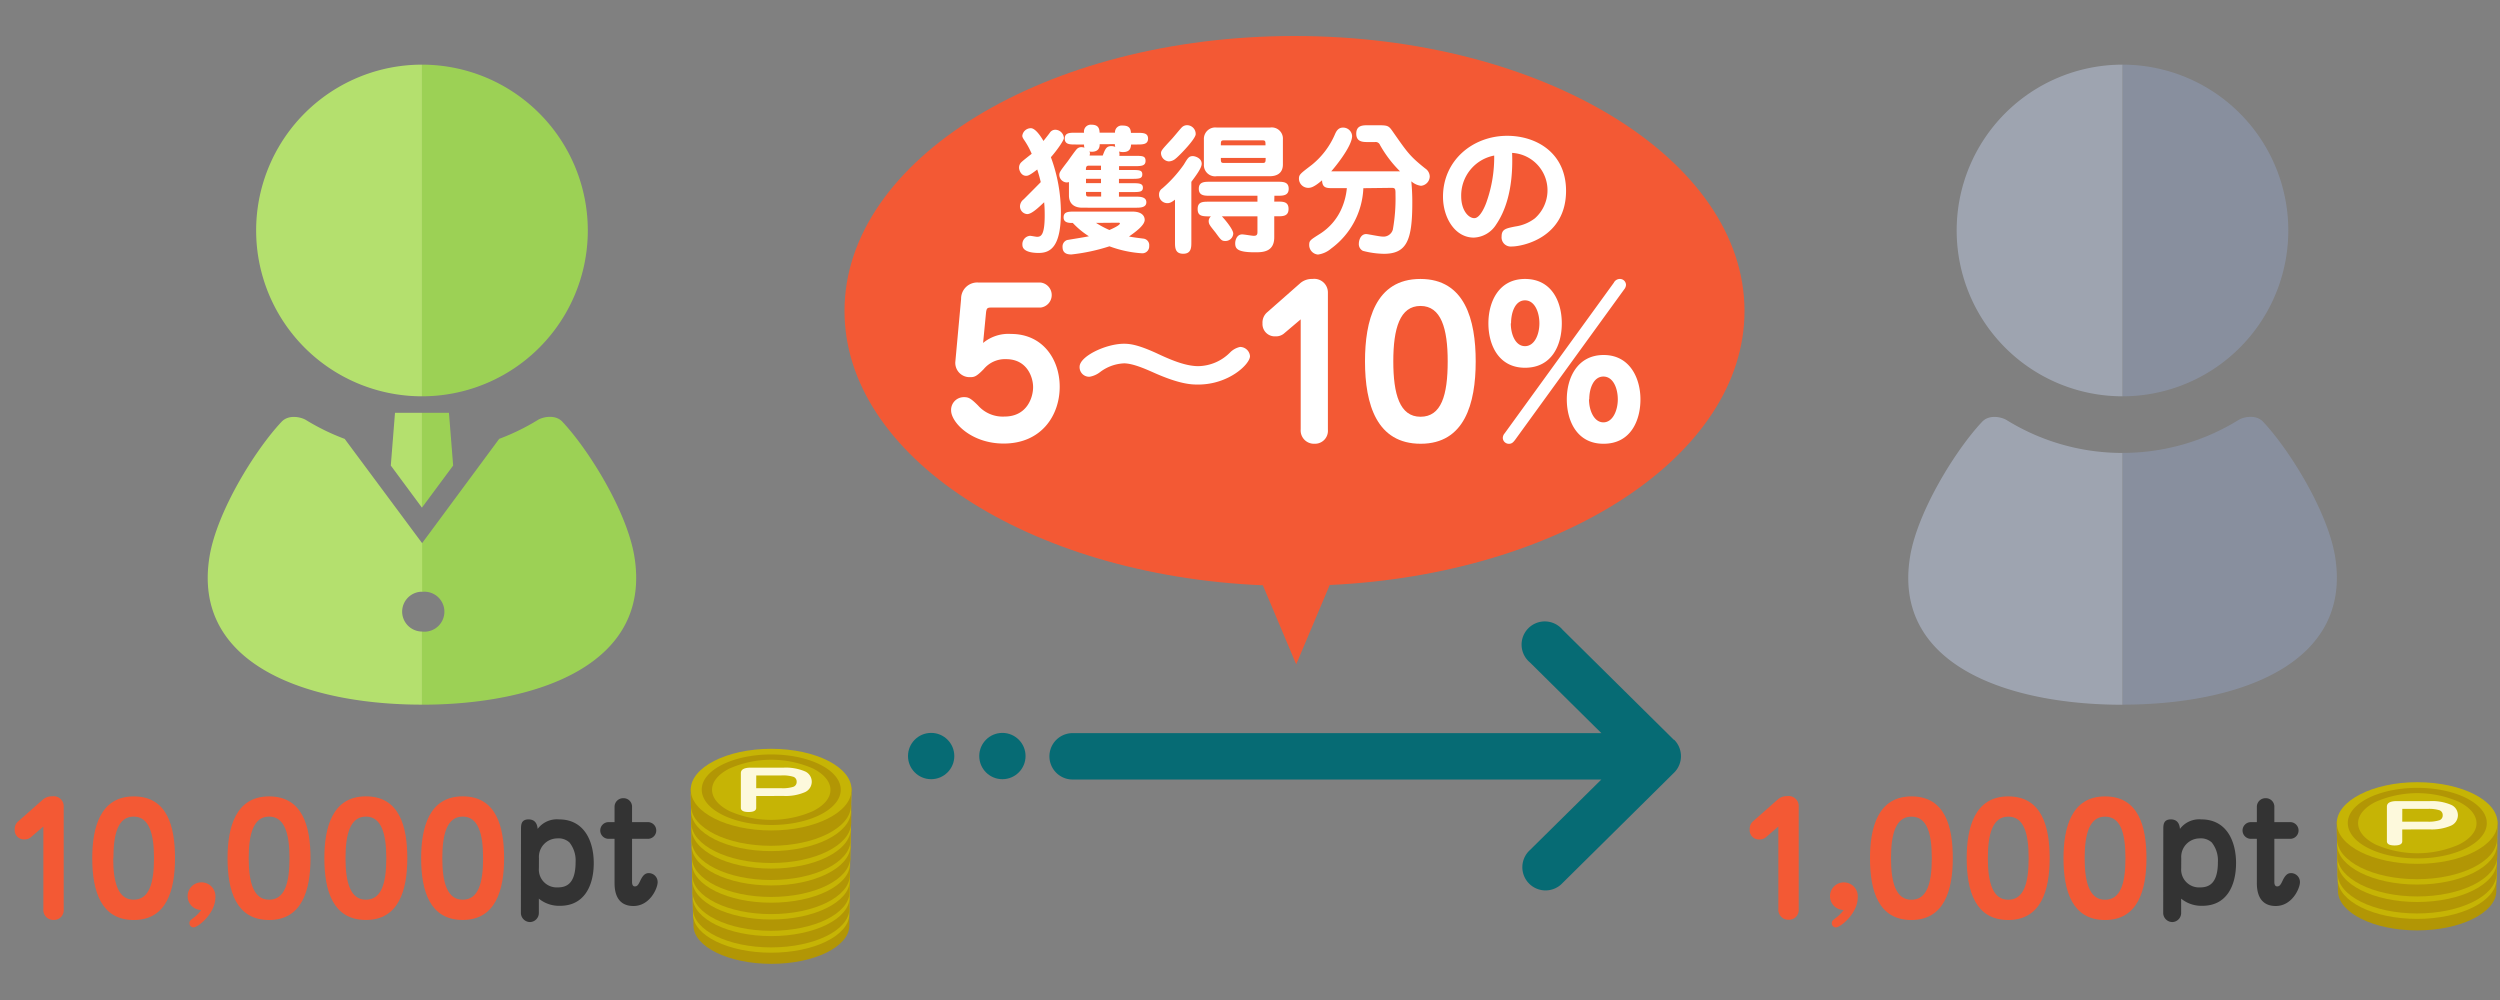 <svg id="レイヤー_1" data-name="レイヤー 1" xmlns="http://www.w3.org/2000/svg" viewBox="0 0 500 200"><rect x="0" y="0" width="500" height="200" fill="#808080" stroke="none"/><defs><style>.cls-1{fill:#066b74;}.cls-2{fill:#f35934;}.cls-3{fill:#fff;}.cls-4{fill:#b29605;}.cls-5{fill:#c6b405;}.cls-6{fill:#fdf9dc;}.cls-7{fill:#333;}.cls-8{fill:#888f9e;}.cls-9{fill:#9ea4b0;}.cls-10{fill:#9cd155;}.cls-11{fill:#b4e06e;}</style></defs><title>img_introduce_step3</title><path class="cls-1" d="M334.81,148l-22.3-22.06A4.64,4.64,0,1,0,306,132.5l14.28,14.13H214.74a4.64,4.64,0,1,0,0,9.27H320.27L306,170a4.64,4.64,0,1,0,6.52,6.59l22.3-22.06a4.64,4.64,0,0,0,0-6.59Z"/><circle class="cls-1" cx="200.48" cy="151.21" r="4.63"/><circle class="cls-1" cx="186.23" cy="151.21" r="4.63"/><path class="cls-2" d="M348.9,62.2c0-30.38-40.29-55-90-55s-90,24.62-90,55c0,29.07,36.92,52.88,83.67,54.86l6.67,15.81L265.94,117C312.35,114.84,348.9,91.13,348.9,62.2Z"/><path class="cls-3" d="M192.22,59.79a3.23,3.23,0,0,1,3.52-3.28h12.4a2.52,2.52,0,0,1,0,5h-9.92c-.8,0-.88.2-1,.88l-.6,6.2a7.93,7.93,0,0,1,5.6-1.8c6.36,0,9.72,5.12,9.72,10.56,0,5.8-3.72,11.36-11.2,11.36-6.48,0-10.52-4.24-10.52-6.64a2.55,2.55,0,0,1,2.56-2.64c.88,0,1.32.16,2.84,1.68a6.58,6.58,0,0,0,5.28,2.2c4.52,0,5.72-3.84,5.72-5.88s-1.24-5.6-5.4-5.6a5.54,5.54,0,0,0-4.48,2c-1.44,1.48-1.88,1.6-2.68,1.6a2.86,2.86,0,0,1-3-3Z"/><path class="cls-3" d="M246,70.51a4,4,0,0,1,2-1.12,2,2,0,0,1,2,1.84c0,1.6-4.24,5.68-10.36,5.68-1.28,0-3.64,0-9.2-2.52-1.2-.52-3.84-1.72-5.64-1.72a8.52,8.52,0,0,0-4.8,1.76,4.73,4.73,0,0,1-2.08.92,1.91,1.91,0,0,1-2-2c0-2.08,5.24-4.6,8.88-4.6,1.24,0,2.92.2,7,2.12,3,1.4,5.6,2.36,7.88,2.36A9.16,9.16,0,0,0,246,70.51Z"/><path class="cls-3" d="M256.74,66.75a2.51,2.51,0,0,1-1.64.52,2.46,2.46,0,0,1-2.6-2.6,2.7,2.7,0,0,1,.92-2.2l6.68-5.88a3.6,3.6,0,0,1,2.4-.8,2.73,2.73,0,0,1,3.08,2.76v27.4a2.59,2.59,0,0,1-2.68,2.8,2.66,2.66,0,0,1-2.76-2.88v-22Z"/><path class="cls-3" d="M295.14,72.27c0,8.48-2.24,16.48-11,16.48S273,80.95,273,72.27c0-8,2-16.48,11.08-16.48C293,55.79,295.14,64,295.14,72.27Zm-16.48,0c0,6.56,1.28,11.08,5.44,11.08s5.44-4.28,5.44-11.08c0-6.6-1.32-11.08-5.44-11.08S278.66,65.67,278.66,72.27Z"/><path class="cls-3" d="M305,73.55c-5.28,0-7.32-4.56-7.32-8.88s2.08-8.88,7.32-8.88c5.4,0,7.36,4.64,7.36,8.88S310.45,73.55,305,73.55Zm17.76-17a1.36,1.36,0,0,1,1.2-.76,1.21,1.21,0,0,1,1.24,1.2,1.54,1.54,0,0,1-.36.88L303,88c-.32.4-.6.76-1.2.76a1.21,1.21,0,0,1-1.24-1.2,1.44,1.44,0,0,1,.36-.88Zm-20.6,8.12c0,2.2.92,4.56,2.84,4.56s2.88-2.36,2.88-4.56-.92-4.6-2.88-4.6S302.21,62.47,302.21,64.67Zm18.52,24.08c-5.28,0-7.32-4.56-7.32-8.88S315.49,71,320.73,71s7.36,4.64,7.36,8.88S326.13,88.75,320.73,88.75Zm-2.88-8.88c0,2.2,1,4.6,2.88,4.6s2.88-2.4,2.88-4.6-.92-4.56-2.88-4.56S317.85,77.67,317.85,79.87Z"/><path class="cls-3" d="M205.44,42.82A1.55,1.55,0,0,1,204,41.19a1.81,1.81,0,0,1,.73-1.32c1.15-1.15,3.14-3.14,3.42-3.45-.25-1.09-.48-1.79-.7-2.52-1.62,1.26-1.93,1.26-2.24,1.26-1,0-1.4-1.15-1.4-1.6a1.48,1.48,0,0,1,.53-1.18c.28-.28,1.68-1.37,2-1.62a15.69,15.69,0,0,0-1.46-2.69c-.42-.59-.42-.81-.42-.92a1.73,1.73,0,0,1,1.71-1.51c1,0,2.21,2,2.52,2.55.2-.25,1.09-1.37,1.26-1.62a1.3,1.3,0,0,1,1.15-.62,1.76,1.76,0,0,1,1.68,1.65c0,.5-1.48,2.58-2.6,3.84a32.09,32.09,0,0,1,2,11c0,6.8-2,8.15-4.45,8.15-1,0-3.25-.14-3.25-1.62A1.68,1.68,0,0,1,206,47.16c.22,0,1.2.2,1.4.2.76,0,1.54-.25,1.54-4.28,0-.62,0-1.48-.11-2.63C207.82,41.39,206.37,42.82,205.44,42.82ZM226.28,34c1.51,0,2.18,0,2.18.87s-.67.9-2.18.9h-2.49v.87h2.66c1.29,0,2.13,0,2.13.9s-.84.87-2.13.87h-2.66v.92h3.3c.84,0,2.18,0,2.18,1.12s-1.34,1.09-2.18,1.09H216.45c-1.54,0-2.66-.73-2.66-2.46V36.41a1.42,1.42,0,0,1-.45.08A1.56,1.56,0,0,1,211.86,35c0-.53.17-.76,1.71-2.77.28-.39,1.46-2.07,1.76-2.38a1.21,1.21,0,0,1,.92-.42,1.78,1.78,0,0,1,.64.11,1.89,1.89,0,0,1-.08-.64h-1.68c-1.15,0-2.18,0-2.18-1.18s1-1.18,2.18-1.18h1.68a1.37,1.37,0,0,1,1.46-1.6c1.26,0,1.62.59,1.65,1.6H223a1.34,1.34,0,0,1,1.48-1.43c1,0,1.65.25,1.71,1.46h1.26c1.15,0,2.16,0,2.16,1.15s-1,1.18-2.16,1.18h-1.23c-.06.56-.14,1.51-1.57,1.51a2.54,2.54,0,0,1-.84-.11,1.9,1.9,0,0,1,.06.87h3.08c1.51,0,2.16,0,2.16,1s-.81,1.06-2.16,1.06h-3.14V34Zm.22,8.32c2,0,2.44,1,2.44,1.65,0,1.06-1.74,2.35-3.14,3.33.84.17,1.76.28,2.86.42a1.31,1.31,0,0,1,1.18,1.46,1.38,1.38,0,0,1-1.4,1.48,22.69,22.69,0,0,1-6.55-1.4,37.93,37.93,0,0,1-7.59,1.63c-.48,0-1.79,0-1.79-1.48a1.37,1.37,0,0,1,.9-1.4c.39-.08,3.67-.59,4.37-.76a16.17,16.17,0,0,1-3.22-2.66h-.22c-1.15,0-1.62-.36-1.62-1.12,0-1.15,1-1.15,2.18-1.15ZM220.2,34v-.87h-2.38c-.48,0-.64.14-.64.87Zm-3,1.76v.87h3v-.87Zm0,2.63c0,.81,0,.92.62.92h2.41v-.92Zm2.74-9.55c0,.53-.11,1.51-1.6,1.51a1.86,1.86,0,0,1-.48-.06.66.66,0,0,1,.14.36,4.13,4.13,0,0,1-.08.45h2.63c.5-1.32.73-1.88,1.74-1.88a1.77,1.77,0,0,1,.76.17,2.4,2.4,0,0,1-.08-.56Zm-.73,15.74A18.55,18.55,0,0,0,221.88,46c.5-.22,2.1-.92,2.1-1.32,0-.14-.22-.14-.36-.14Z"/><path class="cls-3" d="M235,39.93c-.81.64-1.18.7-1.51.7a1.66,1.66,0,0,1-1.68-1.71,1.42,1.42,0,0,1,.64-1.23,26,26,0,0,0,4.31-4.76c.78-1.29,1-1.71,1.82-1.71.34,0,1.76.34,1.76,1.54,0,.87-1.23,2.46-2.07,3.61V48.45c0,1,0,2.3-1.62,2.3s-1.65-1.2-1.65-2.3Zm.25-8.32a2.22,2.22,0,0,1-1.48.67,1.7,1.7,0,0,1-1.57-1.62c0-.53.22-.76,2.1-2.8.34-.34,1.68-2,2-2.32a1.49,1.49,0,0,1,1.18-.5,1.74,1.74,0,0,1,1.65,1.9C238.88,28,236.27,30.72,235.26,31.62Zm19.6,8.71h.62c1.15,0,2.24,0,2.24,1.46s-1.09,1.48-2.24,1.48h-.62v4.2c0,3-2.41,3-3.89,3-3.56,0-3.92-.76-3.92-1.82,0-.53.28-1.76,1.4-1.76.36,0,1.93.28,2.27.28s.78,0,.78-.7V43.27h-7.11c.67.7,2.27,2.63,2.27,3.45a1.56,1.56,0,0,1-1.54,1.48c-.78,0-.9-.17-2-1.68-.17-.22-1-1.23-1.09-1.43a1.46,1.46,0,0,1-.28-.81,1.22,1.22,0,0,1,.45-1c-1.71,0-2.66,0-2.66-1.48s1.09-1.46,2.24-1.46h9.72V39.15H242c-1.09,0-2.24,0-2.24-1.4s1.15-1.4,2.24-1.4h13.5c1.09,0,2.24,0,2.24,1.4s-1.18,1.4-2.24,1.4h-.62ZM254,25.51a2.24,2.24,0,0,1,2.58,2.38v5c0,1.93-1.46,2.35-2.58,2.35H243.36a2.24,2.24,0,0,1-2.58-2.35v-5a2.28,2.28,0,0,1,2.58-2.38Zm-.9,3.56c0-.76,0-1-.56-1h-7.78c-.59,0-.59.22-.59,1Zm-8.93,2.52c0,.79,0,1,.59,1h7.78c.56,0,.59-.2.59-1Z"/><path class="cls-3" d="M272.67,37.64a15.77,15.77,0,0,1-6.44,12.07,5.08,5.08,0,0,1-2.63,1.2,1.91,1.91,0,0,1-1.76-1.9c0-.92.2-1,2.27-2.32A11.31,11.31,0,0,0,268.19,42a13.29,13.29,0,0,0,1.18-4.37h-2.72c-1.34,0-2.18,0-2.24-1.57-1.74,1.51-2.38,1.51-2.8,1.51a1.85,1.85,0,0,1-1.82-1.82c0-.84.25-1,2.6-2.8a15.93,15.93,0,0,0,4.56-6c.25-.59.64-1.43,1.62-1.43a1.79,1.79,0,0,1,1.85,1.68c0,2.18-3.84,6.72-4.17,7.06H280A23.85,23.85,0,0,1,276,29a.93.93,0,0,0-1-.59H273.6c-1,0-2.35,0-2.35-1.68s1.34-1.68,2.35-1.68h1.85c2.21,0,2.27.06,3.22,1.43,2.8,4,3.3,4.76,6.36,7.2a2,2,0,0,1,.92,1.6,1.92,1.92,0,0,1-1.76,1.88,3.64,3.64,0,0,1-1.93-.9,41.79,41.79,0,0,1,.2,4.28c0,7.48-1.09,10.22-5.68,10.22a17.34,17.34,0,0,1-4.2-.59,1.51,1.51,0,0,1-.81-1.48c0-.53.31-1.88,1.48-1.88.28,0,2.69.5,3.19.5a1.94,1.94,0,0,0,2.13-1.4,35.19,35.19,0,0,0,.53-7c0-1.06,0-1.34-.76-1.34Z"/><path class="cls-3" d="M299.24,44.89a5.52,5.52,0,0,1-4.48,2.63c-3.78,0-6.16-4-6.16-8.18,0-7.25,5.94-12.18,12.85-12.18,5.85,0,11.76,3.44,11.76,11,0,9.35-8.65,11.14-10.89,11.14a1.83,1.83,0,0,1-2-2c0-1.46.84-1.62,2.72-2a8.4,8.4,0,0,0,3.92-1.62,7.49,7.49,0,0,0-4.54-13.1C302.72,38.39,300.76,42.65,299.24,44.89Zm-7-5.63c0,2.77,1.43,4.37,2.63,4.37s2.24-2.6,2.49-3.39a26.78,26.78,0,0,0,1.48-9.13A8.13,8.13,0,0,0,292.24,39.26Z"/><path class="cls-4" d="M169.87,181.78h-1.62c-2.52-2.56-7.85-4.33-14-4.33s-11.51,1.77-14,4.33h-1.62l.06,3.38h0s0,0,0,0c.08,4.22,7.06,7.61,15.59,7.61s15.52-3.39,15.59-7.61c0,0,0,0,0,0h0Z"/><path class="cls-5" d="M169.92,179.49h-1.62c-2.53-2.58-7.87-4.36-14.07-4.36s-11.54,1.78-14.07,4.36h-1.62l.06,3.4h0s0,0,0,0c.08,4.24,7.08,7.65,15.63,7.65s15.56-3.41,15.63-7.65c0,0,0,0,0,0h0Z"/><path class="cls-4" d="M169.94,178.4h-1.62c-2.53-2.58-7.88-4.37-14.09-4.37s-11.56,1.79-14.09,4.37h-1.62l.06,3.41h0s0,0,0,0c.08,4.25,7.08,7.67,15.65,7.67s15.58-3.42,15.65-7.67c0,0,0,0,0,0h0Z"/><path class="cls-5" d="M170,176.09h-1.63c-2.54-2.6-7.9-4.39-14.13-4.39s-11.59,1.8-14.13,4.39h-1.63l.06,3.42h0s0,0,0,0c.08,4.27,7.1,7.71,15.69,7.71s15.62-3.43,15.69-7.71c0,0,0,0,0,0h0Z"/><path class="cls-4" d="M170,175h-1.63c-2.54-2.6-7.91-4.4-14.15-4.4s-11.6,1.8-14.15,4.4h-1.63l.06,3.43h0s0,0,0,0c.08,4.28,7.11,7.73,15.71,7.73s15.64-3.44,15.71-7.73c0,0,0,0,0,0h0Z"/><path class="cls-5" d="M170,172.68h-1.63c-2.55-2.62-7.93-4.43-14.18-4.43s-11.64,1.81-14.18,4.43H138.4l.06,3.45h0s0,0,0,0c.08,4.31,7.13,7.77,15.75,7.77s15.68-3.46,15.75-7.77c0,0,0,0,0,0h0Z"/><path class="cls-4" d="M170.06,171.57h-1.64c-2.55-2.62-7.94-4.44-14.2-4.44s-11.65,1.81-14.2,4.44h-1.64l.06,3.46h0s0,0,0,0c.08,4.32,7.14,7.79,15.77,7.79s15.7-3.47,15.77-7.79c0,0,0,0,0,0h0Z"/><path class="cls-5" d="M170.1,169.23h-1.64c-2.56-2.64-8-4.46-14.24-4.46s-11.68,1.82-14.24,4.46h-1.64l.06,3.48h0s0,0,0,0c.08,4.34,7.16,7.83,15.82,7.83S170,177.08,170,172.74c0,0,0,0,0,0h0Z"/><path class="cls-4" d="M170.12,168.05h-1.64c-2.56-2.64-8-4.47-14.26-4.47s-11.7,1.83-14.26,4.47h-1.64l.06,3.49h0s0,0,0,0c.08,4.35,7.17,7.85,15.84,7.85s15.76-3.5,15.84-7.85c0,0,0,0,0,0h0Z"/><path class="cls-5" d="M170.17,165.69h-1.65c-2.57-2.66-8-4.5-14.3-4.5s-11.73,1.84-14.3,4.5h-1.65l.06,3.51h0s0,0,0,0c.08,4.38,7.19,7.89,15.88,7.89s15.8-3.52,15.88-7.89c0,0,0,0,0,0h0Z"/><path class="cls-4" d="M170.19,164.57h-1.65c-2.57-2.67-8-4.51-14.32-4.51s-11.74,1.84-14.32,4.51h-1.65l.06,3.52h0s0,0,0,0c.08,4.39,7.2,7.91,15.9,7.91s15.82-3.52,15.9-7.91c0,0,0,0,0,0h0Z"/><path class="cls-5" d="M170.23,162.19h-1.65c-2.58-2.68-8-4.53-14.35-4.53s-11.78,1.85-14.35,4.53h-1.65l.06,3.53h0s0,0,0,0c.08,4.41,7.22,8,15.94,8s15.86-3.54,15.94-8c0,0,0,0,0,0h0Z"/><path class="cls-4" d="M170.25,161.06h-1.66c-2.58-2.69-8-4.54-14.37-4.54s-11.79,1.86-14.37,4.54h-1.66l.06,3.54h0s0,0,0,0c.08,4.42,7.23,8,16,8s15.88-3.55,16-8c0,0,0,0,0,0h0Z"/><path class="cls-5" d="M170.29,158.66h-1.66c-2.59-2.7-8.06-4.57-14.41-4.57s-11.82,1.87-14.41,4.57h-1.66l.06,3.56h0s0,0,0,0c.08,4.45,7.25,8,16,8s15.93-3.57,16-8c0,0,0,0,0,0h0Z"/><path class="cls-4" d="M170.31,157.59h-1.66c-2.59-2.71-8.07-4.58-14.43-4.58s-11.84,1.87-14.43,4.58h-1.66l.06,3.57h0s0,0,0,0c.08,4.46,7.26,8,16,8s15.95-3.58,16-8c0,0,0,0,0,0h0Z"/><path class="cls-5" d="M170.31,158c-.08,4.49-7.28,8.09-16.08,8.09s-16-3.61-16.08-8.09,7.12-8.24,16.08-8.24S170.39,153.45,170.31,158Z"/><path class="cls-4" d="M167.09,158h-1c0,1.66-1.36,3.15-3.51,4.23a20.8,20.8,0,0,1-16.66,0c-2.15-1.08-3.48-2.57-3.51-4.23s1.29-3.17,3.43-4.27a20.75,20.75,0,0,1,16.82,0c2.14,1.1,3.45,2.61,3.43,4.27h2.06c.06-3.92-6.16-7.11-13.9-7.11s-14,3.2-13.9,7.11,6.28,7,13.9,7,13.84-3.12,13.9-7Z"/><path class="cls-6" d="M151.24,159.2v2.37q0,.83-1.53.83t-1.54-.83l0-6.94q0-1.1,2-1.1h6.6a9.77,9.77,0,0,1,4.11.7,2.25,2.25,0,0,1,1.47,2.14,2.29,2.29,0,0,1-1.5,2.12,9.73,9.73,0,0,1-4.09.7Zm0-1.56h5a7,7,0,0,0,2.43-.28,1,1,0,0,0,.66-1,1,1,0,0,0-.65-1,7.19,7.19,0,0,0-2.43-.27h-5Z"/><path class="cls-2" d="M6.12,167.49a1.88,1.88,0,0,1-1.23.39,1.84,1.84,0,0,1-1.95-1.95,2,2,0,0,1,.69-1.65l5-4.41a2.7,2.7,0,0,1,1.8-.6,2,2,0,0,1,2.31,2.07v20.55a1.94,1.94,0,0,1-2,2.1,2,2,0,0,1-2.07-2.16V165.3Z"/><path class="cls-2" d="M35,171.63C35,178,33.36,184,26.76,184s-8.31-5.85-8.31-12.36c0-6,1.53-12.36,8.31-12.36S35,165.43,35,171.63Zm-12.36,0c0,4.92,1,8.31,4.08,8.31s4.08-3.21,4.08-8.31c0-4.95-1-8.31-4.08-8.31S22.68,166.69,22.68,171.63Z"/><path class="cls-2" d="M37.53,179.23a2.75,2.75,0,0,1,2.76-2.76,2.78,2.78,0,0,1,2.79,3c0,3.24-3.48,6-4.35,6a.82.82,0,0,1-.84-.84c0-.45.12-.54,1.11-1.29A7.49,7.49,0,0,0,40.26,182,2.76,2.76,0,0,1,37.53,179.23Z"/><path class="cls-2" d="M62.1,171.63C62.1,178,60.42,184,53.82,184s-8.31-5.85-8.31-12.36c0-6,1.53-12.36,8.31-12.36S62.1,165.43,62.1,171.63Zm-12.36,0c0,4.92,1,8.31,4.08,8.31s4.08-3.21,4.08-8.31c0-4.95-1-8.31-4.08-8.31S49.74,166.69,49.74,171.63Z"/><path class="cls-2" d="M81.46,171.63c0,6.36-1.68,12.36-8.28,12.36s-8.31-5.85-8.31-12.36c0-6,1.53-12.36,8.31-12.36S81.46,165.43,81.46,171.63Zm-12.36,0c0,4.92,1,8.31,4.08,8.31s4.08-3.21,4.08-8.31c0-4.95-1-8.31-4.08-8.31S69.1,166.69,69.1,171.63Z"/><path class="cls-2" d="M100.82,171.63c0,6.36-1.68,12.36-8.28,12.36s-8.31-5.85-8.31-12.36c0-6,1.53-12.36,8.31-12.36S100.82,165.43,100.82,171.63Zm-12.36,0c0,4.92,1,8.31,4.08,8.31s4.08-3.21,4.08-8.31c0-4.95-1-8.31-4.08-8.31S88.46,166.69,88.46,171.63Z"/><path class="cls-7" d="M104.2,165.88c0-.87,0-2,1.51-2,1.32,0,1.74.92,1.82,1.9a4.81,4.81,0,0,1,4.28-1.9c5,0,6.94,4.29,6.94,8.74s-1.85,8.54-6.72,8.54a6.4,6.4,0,0,1-4.26-1.43v2.83a1.82,1.82,0,0,1-1.71,1.85,1.84,1.84,0,0,1-1.88-1.79Zm3.58,7.76a3.57,3.57,0,0,0,3.78,3.84c1.68,0,3.56-.67,3.56-5.07a5.77,5.77,0,0,0-1.23-3.92,3.25,3.25,0,0,0-2.46-.81,3.7,3.7,0,0,0-3.64,3.95Z"/><path class="cls-7" d="M121.59,167.76a1.67,1.67,0,0,1,0-3.33h1.32v-3.05a1.72,1.72,0,0,1,1.79-1.74,1.69,1.69,0,0,1,1.71,1.71v3.08h3.3a1.67,1.67,0,0,1,0,3.33h-3.3v8.65c0,.34.08.87.56.87s.7-.31,1.09-1.15c.59-1.26,1.12-1.51,1.71-1.51a1.79,1.79,0,0,1,1.76,1.82c0,1.2-1.54,4.76-4.84,4.76-3.67,0-3.78-3.44-3.78-4.65v-8.79Z"/><path class="cls-4" d="M499.33,174.74h-1.64c-2.56-2.64-8-4.47-14.26-4.47s-11.7,1.83-14.26,4.47h-1.64l.06,3.49h0s0,0,0,0c.08,4.35,7.17,7.85,15.84,7.85s15.76-3.5,15.84-7.85c0,0,0,0,0,0h0Z"/><path class="cls-5" d="M499.38,172.38h-1.65c-2.57-2.66-8-4.5-14.3-4.5s-11.73,1.84-14.3,4.5h-1.65l.06,3.51h0s0,0,0,0c.08,4.38,7.19,7.89,15.88,7.89s15.8-3.52,15.88-7.89c0,0,0,0,0,0h0Z"/><path class="cls-4" d="M499.4,171.26h-1.65c-2.57-2.67-8-4.51-14.32-4.51s-11.74,1.84-14.32,4.51h-1.65l.06,3.52h0s0,0,0,0c.08,4.39,7.2,7.91,15.9,7.91s15.82-3.52,15.9-7.91c0,0,0,0,0,0h0Z"/><path class="cls-5" d="M499.44,168.87h-1.65c-2.58-2.68-8-4.53-14.35-4.53s-11.78,1.85-14.35,4.53h-1.65l.06,3.53h0s0,0,0,0c.08,4.41,7.22,8,15.94,8s15.86-3.54,15.94-8c0,0,0,0,0,0h0Z"/><path class="cls-4" d="M499.46,167.75H497.8c-2.58-2.69-8-4.54-14.37-4.54s-11.79,1.86-14.37,4.54H467.4l.06,3.54h0s0,0,0,0c.08,4.42,7.23,8,16,8s15.88-3.55,16-8c0,0,0,0,0,0h0Z"/><path class="cls-5" d="M499.5,165.35h-1.66c-2.59-2.7-8.06-4.57-14.41-4.57s-11.82,1.87-14.41,4.57h-1.66l.06,3.56h0s0,0,0,0c.08,4.45,7.25,8,16,8s15.93-3.57,16-8c0,0,0,0,0,0h0Z"/><path class="cls-4" d="M499.52,164.27h-1.66c-2.59-2.71-8.07-4.58-14.43-4.58s-11.84,1.87-14.43,4.58h-1.66l.06,3.57h0s0,0,0,0c.08,4.46,7.26,8,16,8s15.95-3.58,16-8c0,0,0,0,0,0h0Z"/><path class="cls-5" d="M499.52,164.68c-.08,4.49-7.28,8.09-16.08,8.09s-16-3.61-16.08-8.09,7.12-8.24,16.08-8.24S499.6,160.14,499.52,164.68Z"/><path class="cls-4" d="M496.3,164.68h-1c0,1.66-1.36,3.15-3.51,4.23a20.8,20.8,0,0,1-16.66,0c-2.15-1.08-3.48-2.57-3.51-4.23s1.29-3.17,3.43-4.27a20.75,20.75,0,0,1,16.82,0c2.14,1.1,3.45,2.61,3.43,4.27h2.06c.06-3.92-6.16-7.11-13.9-7.11s-14,3.2-13.9,7.11,6.28,7,13.9,7,13.84-3.12,13.9-7Z"/><path class="cls-6" d="M480.45,165.89v2.37q0,.83-1.53.83t-1.54-.83l0-6.94q0-1.1,2-1.1H486a9.77,9.77,0,0,1,4.11.7,2.25,2.25,0,0,1,1.47,2.14,2.29,2.29,0,0,1-1.5,2.12,9.73,9.73,0,0,1-4.09.7Zm0-1.56h5a7,7,0,0,0,2.43-.28,1,1,0,0,0,.66-1,1,1,0,0,0-.65-1,7.19,7.19,0,0,0-2.43-.27h-5Z"/><path class="cls-2" d="M353.12,167.5a1.88,1.88,0,0,1-1.23.39,1.84,1.84,0,0,1-1.95-2,2,2,0,0,1,.69-1.65l5-4.41a2.7,2.7,0,0,1,1.8-.6,2,2,0,0,1,2.31,2.07v20.55a1.94,1.94,0,0,1-2,2.1,2,2,0,0,1-2.07-2.16V165.31Z"/><path class="cls-2" d="M366,179.24a2.75,2.75,0,0,1,2.76-2.76,2.78,2.78,0,0,1,2.79,3c0,3.24-3.48,6-4.35,6a.82.82,0,0,1-.84-.84c0-.45.12-.54,1.11-1.29a7.46,7.46,0,0,0,1.26-1.35A2.76,2.76,0,0,1,366,179.24Z"/><path class="cls-2" d="M390.56,171.64c0,6.36-1.68,12.36-8.28,12.36S374,178.15,374,171.64c0-6,1.53-12.36,8.31-12.36S390.56,165.43,390.56,171.64Zm-12.36,0c0,4.92,1,8.31,4.08,8.31s4.08-3.21,4.08-8.31-1-8.31-4.08-8.31S378.2,166.69,378.2,171.64Z"/><path class="cls-2" d="M409.93,171.64c0,6.36-1.68,12.36-8.28,12.36s-8.31-5.85-8.31-12.36c0-6,1.53-12.36,8.31-12.36S409.93,165.43,409.93,171.64Zm-12.36,0c0,4.92,1,8.31,4.08,8.31s4.08-3.21,4.08-8.31-1-8.31-4.08-8.31S397.57,166.69,397.57,171.64Z"/><path class="cls-2" d="M429.29,171.64c0,6.36-1.68,12.36-8.28,12.36s-8.31-5.85-8.31-12.36c0-6,1.53-12.36,8.31-12.36S429.29,165.43,429.29,171.64Zm-12.36,0c0,4.92,1,8.31,4.08,8.31s4.08-3.21,4.08-8.31-1-8.31-4.08-8.31S416.93,166.69,416.93,171.64Z"/><path class="cls-7" d="M432.66,165.88c0-.87,0-2,1.51-2,1.32,0,1.74.92,1.82,1.9a4.81,4.81,0,0,1,4.28-1.9c5,0,6.94,4.28,6.94,8.74s-1.85,8.54-6.72,8.54a6.4,6.4,0,0,1-4.26-1.43v2.83a1.82,1.82,0,0,1-1.71,1.85,1.84,1.84,0,0,1-1.88-1.79Zm3.58,7.76a3.57,3.57,0,0,0,3.78,3.84c1.68,0,3.56-.67,3.56-5.07a5.77,5.77,0,0,0-1.23-3.92,3.25,3.25,0,0,0-2.46-.81,3.7,3.7,0,0,0-3.64,3.95Z"/><path class="cls-7" d="M450.05,167.76a1.67,1.67,0,0,1,0-3.33h1.32v-3.05a1.72,1.72,0,0,1,1.79-1.74,1.69,1.69,0,0,1,1.71,1.71v3.08h3.3a1.67,1.67,0,0,1,0,3.33h-3.3v8.65c0,.34.08.87.56.87s.7-.31,1.09-1.15c.59-1.26,1.12-1.51,1.71-1.51a1.79,1.79,0,0,1,1.76,1.82c0,1.2-1.54,4.76-4.84,4.76-3.67,0-3.78-3.44-3.78-4.65v-8.79Z"/><path class="cls-8" d="M457.66,46.1A33.17,33.17,0,0,0,424.5,12.93V79.26A33.16,33.16,0,0,0,457.66,46.1Z"/><path class="cls-9" d="M424.5,12.93a33.16,33.16,0,0,0,0,66.33h0V12.93Z"/><path class="cls-8" d="M467,111.21c-1.48-8.87-9-21.13-14.39-26.87-1.46-1.55-4-.91-4.88-.36a44.06,44.06,0,0,1-23.21,6.6v50.35C447.28,140.93,470.61,133,467,111.21Z"/><path class="cls-9" d="M424.5,90.59A44.06,44.06,0,0,1,401.3,84c-.89-.55-3.42-1.2-4.88.36-5.39,5.74-12.91,18-14.39,26.87-3.64,21.84,19.69,29.72,42.47,29.72h0V90.59Z"/><path class="cls-10" d="M117.56,46.1A33.17,33.17,0,0,0,84.39,12.93h0V79.26h0A33.16,33.16,0,0,0,117.56,46.1Z"/><path class="cls-11" d="M51.23,46.1A33.16,33.16,0,0,0,84.39,79.26V12.93A33.16,33.16,0,0,0,51.23,46.1Z"/><polygon class="cls-10" points="90.63 93.11 89.79 82.56 84.39 82.56 84.39 101.53 84.39 101.53 90.63 93.11"/><polygon class="cls-11" points="79 82.56 78.16 93.11 84.39 101.53 84.39 82.56 79 82.56"/><path class="cls-10" d="M126.86,111.21c-1.48-8.87-9-21.13-14.39-26.87-1.46-1.55-4-.91-4.88-.36a44.65,44.65,0,0,1-7.75,3.79L84.39,108.67h0v9.7h0a4,4,0,1,1,0,7.94h0v14.63h0C107.18,140.93,130.5,133,126.86,111.21Z"/><path class="cls-11" d="M80.43,122.34a4,4,0,0,1,4-4v-9.7L68.94,87.78A44.66,44.66,0,0,1,61.19,84c-.89-.55-3.42-1.2-4.88.36-5.39,5.74-12.91,18-14.39,26.87C38.29,133,61.61,140.93,84.39,140.93V126.31A4,4,0,0,1,80.43,122.34Z"/></svg>